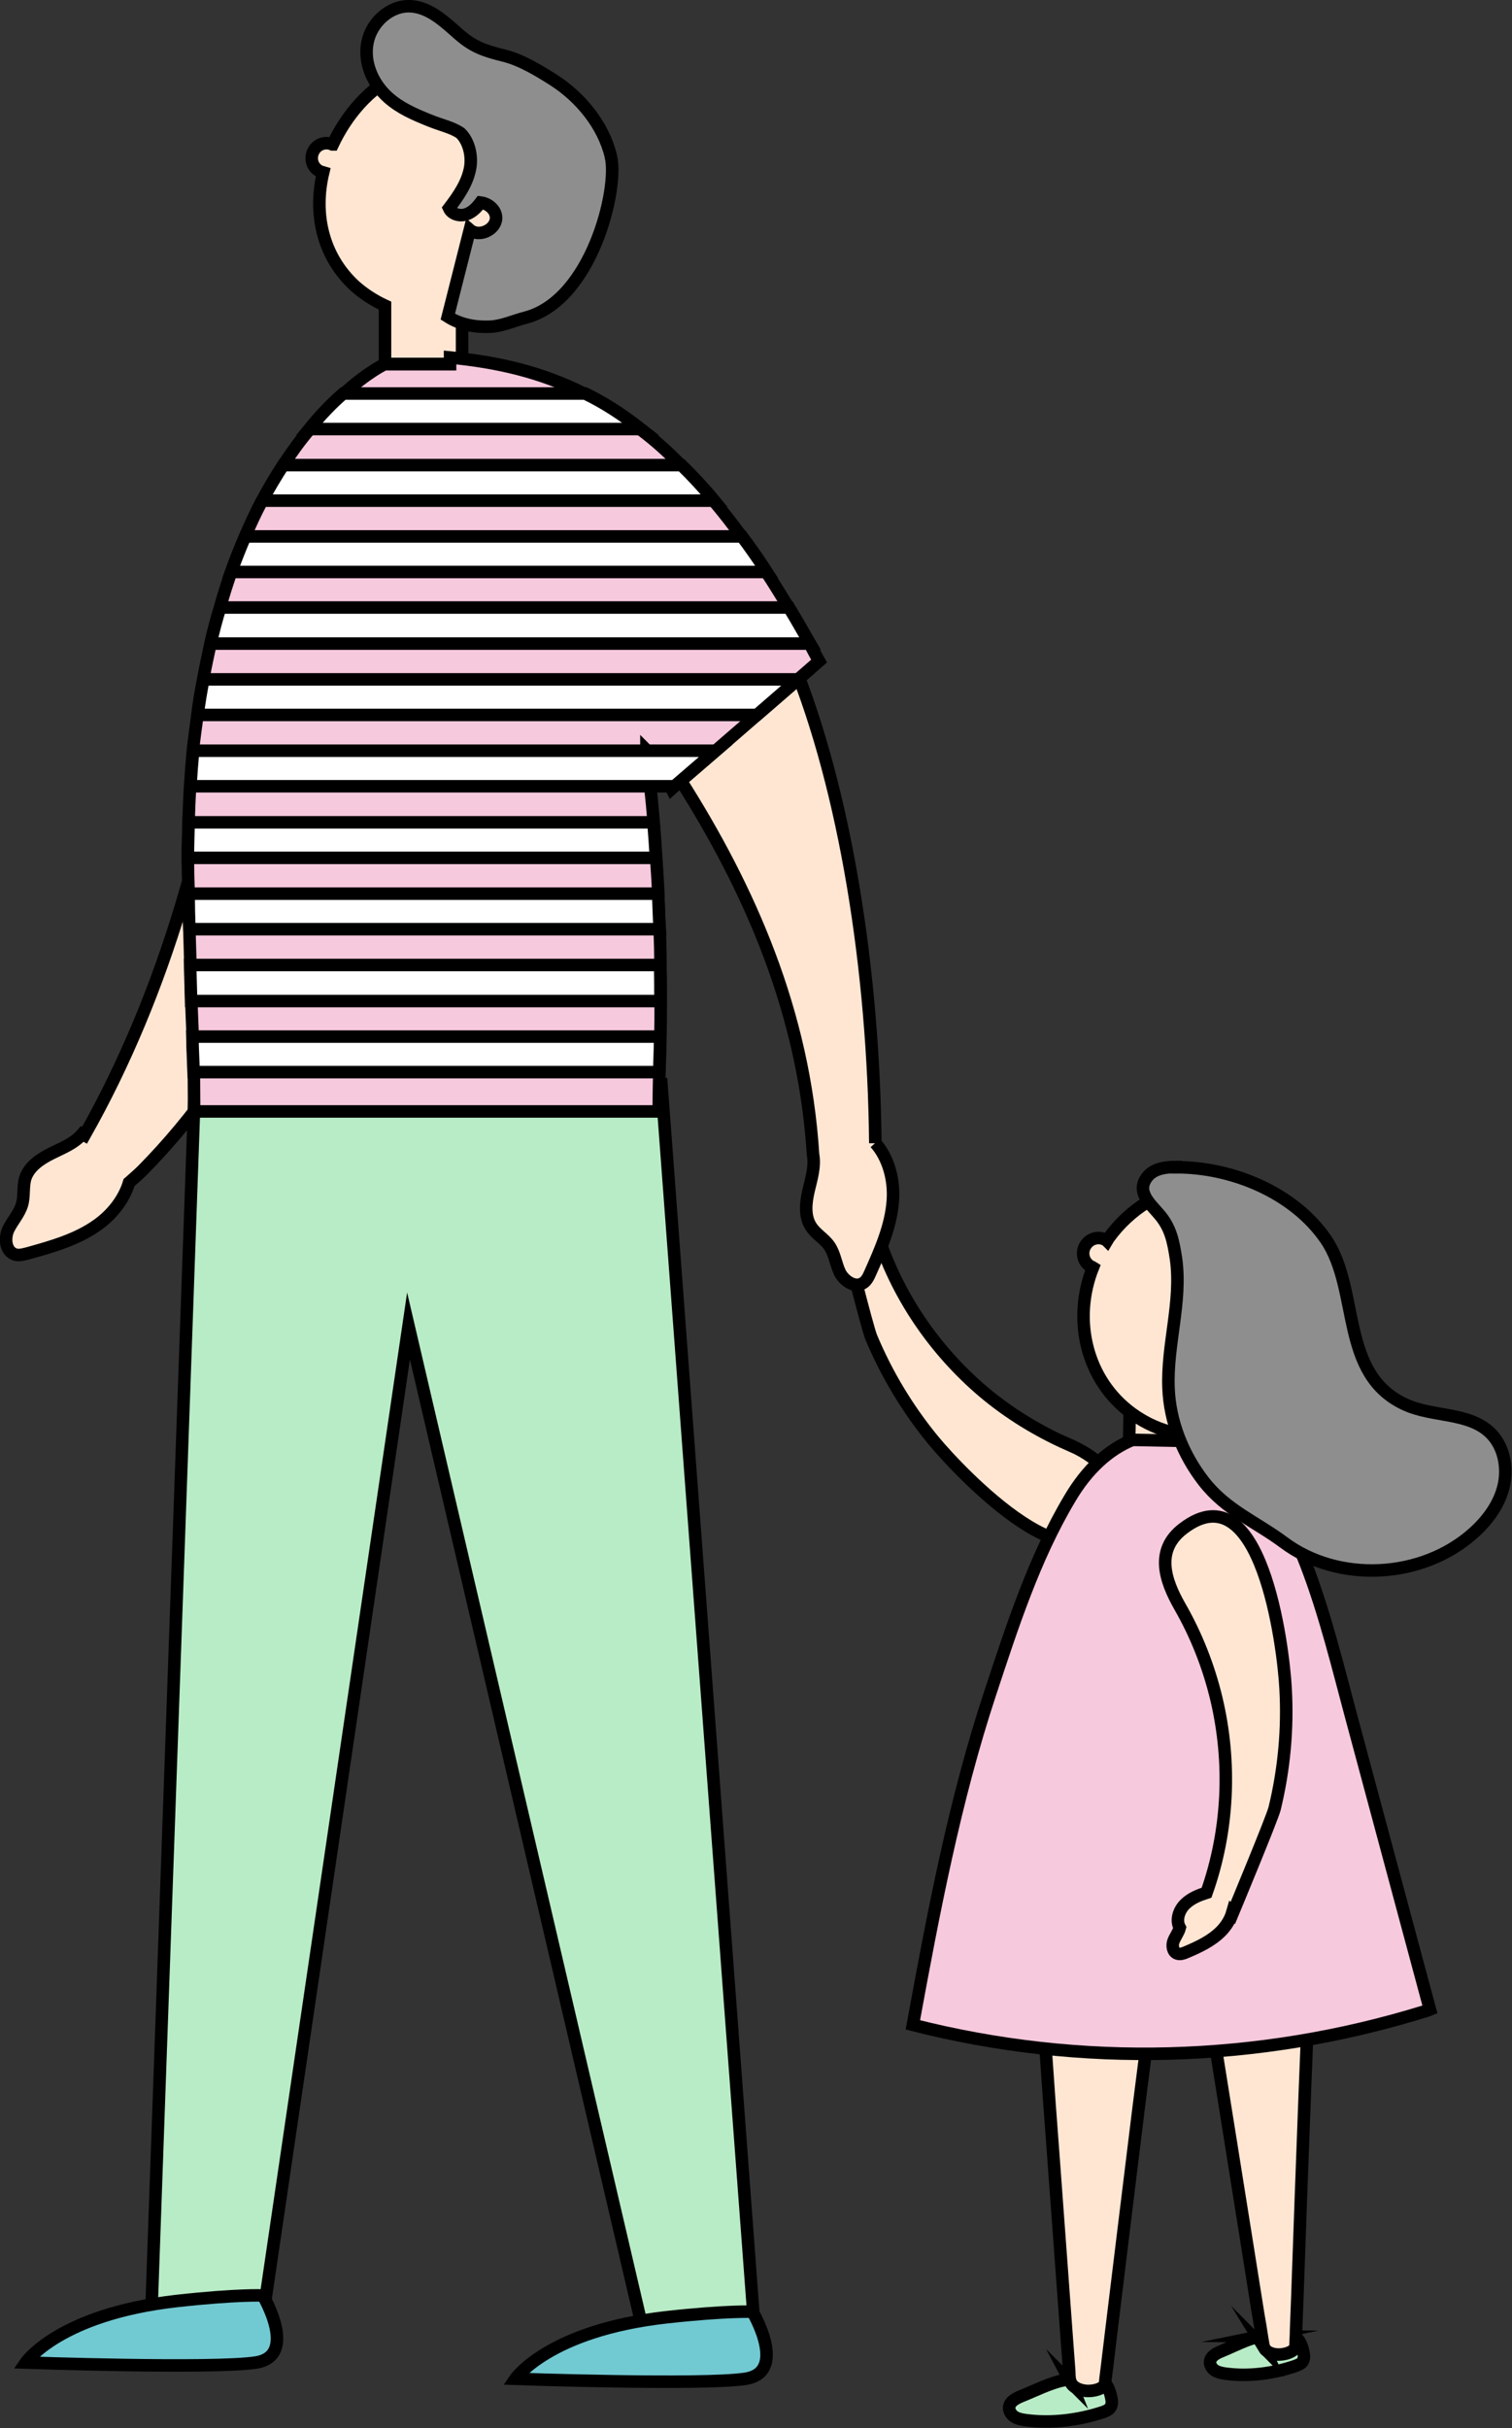 <?xml version="1.0" encoding="UTF-8"?>
<svg id="_レイヤー_2" data-name="レイヤー 2" xmlns="http://www.w3.org/2000/svg" viewBox="0 0 60.44 97">
  <rect x="0" y="0" width="60.44" height="97" fill="#333333" stroke="none"/>
  <defs>
    <style>
      .cls-1 {
        fill: #f7c9dd;
      }

      .cls-1, .cls-2, .cls-3, .cls-4, .cls-5, .cls-6 {
        stroke: #000;
        stroke-miterlimit: 10;
        stroke-width: .5px;
      }

      .cls-2 {
        fill: #b8ecc6;
      }

      .cls-3 {
        fill: #8e8e8e;
      }

      .cls-4 {
        fill: #71c9d2;
      }

      .cls-5 {
        fill: #fff;
      }

      .cls-6 {
        fill: #ffe6d2;
      }
    </style>
  </defs>
  <g id="_レイヤー_1-2" data-name="レイヤー 1">
    <g>
      <g>
        <path class="cls-2" d="M42.54,95.08c-.58.12-1.16.42-1.71.64-.22.09-.47.22-.49.45-.01.15.09.3.22.38.13.08.29.11.44.13,1.02.14,2.12,0,3.09-.32.11-.04.23-.09.29-.18.08-.11.07-.27.04-.4-.07-.34-.22-.73-.59-.74-.43-.01-.86-.05-1.29.04Z"/>
        <path class="cls-6" d="M42.81,95.19s-.04-.1-.05-.15c-.01-.11-.02-.21-.02-.32-.03-.36-.05-.71-.08-1.07-.08-1.13-.17-2.26-.25-3.4-.1-1.4-.21-2.81-.31-4.21-.1-1.33-.2-2.66-.29-4-.07-.92-.13-1.83-.2-2.75-.01-.21-.03-.42-.05-.63,0,0,4.76-.11,4.66.12-.06.13-.05.32-.07.46-.05.39-.1.77-.15,1.16-.16,1.25-.32,2.51-.48,3.77-.19,1.55-.38,3.1-.57,4.64-.17,1.42-.35,2.84-.52,4.26-.06.47-.11.94-.17,1.41-.02.19-.05.37-.07.56-.01.09,0,.2-.07.27-.14.17-.51.22-.71.2-.24-.02-.5-.12-.61-.33Z"/>
        <path class="cls-2" d="M50.38,93.33c-.53.11-1.05.39-1.56.6-.2.08-.43.2-.45.42-.01.14.08.27.2.35.12.07.26.1.4.12.93.13,1.94,0,2.83-.31.1-.04.21-.08.27-.17.07-.11.06-.24.03-.37-.06-.31-.2-.67-.55-.68-.4,0-.79-.04-1.18.04Z"/>
        <path class="cls-6" d="M50.55,93.82s-.04-.09-.05-.14c-.02-.1-.03-.19-.05-.29-.05-.32-.1-.65-.16-.97-.16-1.03-.33-2.05-.49-3.08-.2-1.27-.41-2.54-.61-3.82-.19-1.21-.39-2.41-.58-3.62-.13-.83-.27-1.66-.4-2.49-.03-.19-.06-.38-.09-.57,0,0,4.34-.47,4.26-.26-.04.12-.02.3-.03.43-.02.36-.03.71-.05,1.07-.05,1.16-.09,2.31-.14,3.47-.05,1.43-.11,2.85-.16,4.28-.05,1.31-.09,2.62-.14,3.92-.02.43-.03.87-.05,1.3,0,.17-.01.34-.02.52,0,.08,0,.18-.04.25-.11.17-.44.24-.63.24-.22,0-.47-.07-.58-.25Z"/>
        <rect class="cls-6" x="45.16" y="54.77" width="2.38" height="3.1" transform="translate(1.14 -.92) rotate(1.15)"/>
        <g>
          <path class="cls-6" d="M42.67,57.69c-1.21-.54-2.35-1.24-3.36-2.09-1.97-1.67-3.48-3.89-4.25-6.35.16-.28.32-.57.35-.89.02-.19-.02-.38-.1-.55-.05-.1-.22-.31-.3-.1-.05.13.01.28-.12.36-.12-.14-.06-.36-.11-.54-.05-.17-.16-.32-.33-.38-.2-.06-.4.03-.59.12-.1.05-.21.11-.29.19-.28.32-.09,1.16.06,1.5.02.04.03.08.05.12,0,0,0,0,0,0,0,0,.98,3.96,1.15,4.35.62,1.48,1.46,2.87,2.48,4.11,1.09,1.32,5.99,6.48,7.09,2.72.41-1.38-.66-2.11-1.73-2.58Z"/>
          <path class="cls-6" d="M51.3,48.16c-2.18-1.59-5.3-1.01-6.97,1.28-.03.04-.05.08-.08.13,0,0-.01-.01-.02-.02-.29-.18-.66-.09-.84.2s-.09.66.2.84c.03.02.07.02.1.04-.84,2.1-.26,4.52,1.56,5.84,2.18,1.59,5.3,1.01,6.97-1.28,1.67-2.3,1.26-5.44-.92-7.03Z"/>
        </g>
        <path class="cls-1" d="M53.99,68.49c-.97-3.61-2.14-8.86-4.92-10.54-.25-.15-.49-.27-.74-.37l-3.06-.06c-.94.38-1.81,1.16-2.51,2.35-1.42,2.38-2.3,5.11-3.18,7.77-1.42,4.29-2.27,8.78-3.09,13.25,6.71,1.71,13.81,1.52,20.46-.54.07-.02.14-.04.21-.07,0,0-2.88-10.72-3.17-11.79Z"/>
        <path class="cls-3" d="M47,46.62c-.4,0-.85.06-1.11.36-.5.59.04,1.06.42,1.5.48.54.59,1.09.7,1.81.24,1.72-.37,3.43-.3,5.16.05,1.35.58,2.66,1.4,3.72.9,1.16,2.08,1.61,3.21,2.45,2.18,1.63,5.53,1.46,7.58-.38.57-.51,1.04-1.15,1.21-1.89.17-.74,0-1.59-.54-2.11-.86-.83-2.28-.63-3.37-1.12-2.68-1.2-1.82-4.58-3.2-6.61-1.29-1.88-3.77-2.89-6-2.88Z"/>
        <path class="cls-6" d="M51.39,67.46c-.09-1.71-.98-8.77-4.09-6.4-1.15.87-.72,2.09-.14,3.11.66,1.15,1.15,2.39,1.46,3.68.61,2.55.49,5.28-.39,7.76-.31.1-.61.22-.84.44-.26.24-.4.65-.23.96-.05.19-.18.35-.25.53-.07.18-.03.44.15.5.11.04.24,0,.35-.05.5-.21,1.01-.45,1.39-.83.21-.21.38-.48.46-.76,0,0,.01.01.02.02,0,0,1.57-3.77,1.67-4.17.38-1.56.53-3.18.44-4.78Z"/>
      </g>
      <g>
        <path class="cls-6" d="M13.3,31.14c-.76-1.11-1.55-2.2-2.52-3.18-.51-.52-1.01-1.03-1.5-1.55-.82,6.54-2.65,13.2-5.9,18.94l-.09-.05c-.32.38-.8.56-1.24.78-.44.22-.89.52-1.04.99-.1.34-.03.71-.13,1.05-.11.37-.39.66-.55,1-.16.35-.11.86.26.99.17.06.35,0,.52-.04.97-.27,1.97-.55,2.79-1.14.58-.41,1.06-1.02,1.26-1.69.18-.16.37-.32.54-.49,4.14-4.2,6.85-9.78,7.61-15.63Z"/>
        <g>
          <g>
            <path class="cls-6" d="M21.67,3.61c-2.07-1.87-5.34-1.63-7.3.54-.45.5-.8,1.05-1.07,1.62,0,0,0,0-.01,0-.3-.13-.65,0-.78.31-.13.3,0,.65.31.78.03.01.07.01.1.02-.4,1.65-.03,3.36,1.27,4.55.36.32.77.58,1.2.78v2.33h3.08v-1.87c1.28-.16,2.52-.73,3.4-1.71,1.96-2.17,1.87-5.45-.2-7.32Z"/>
            <path class="cls-3" d="M24.42,6.25c-.3-1.26-1.22-2.37-2.3-3.06-.6-.38-1.29-.8-1.98-.97-.73-.18-1.21-.33-1.8-.85-.57-.5-1.17-1.08-1.93-1.12-.82-.04-1.57.65-1.72,1.45-.16.8.21,1.65.83,2.2.47.42,1.05.67,1.62.9.48.2.92.28,1.27.52.33.33.46.87.39,1.35-.1.62-.47,1.15-.85,1.65.11.24.43.33.69.24.24-.08.42-.27.57-.47.32.04.63.3.62.63-.02.47-.69.77-1.05.46l-.88,3.47c.52.33,1.11.43,1.72.4.48-.03.92-.24,1.39-.36,2.64-.69,3.72-5.15,3.41-6.43Z"/>
          </g>
          <polygon class="cls-2" points="7.79 43.31 6.05 92.42 10.43 93.09 16.33 52.97 25.62 92.74 30.12 92.5 26.44 43.31 7.79 43.31"/>
          <path class="cls-6" d="M34.99,45.67c-.07-6.93-1.2-14.08-3.31-19.26l-4.47,4.77c2.75,4.33,4.93,9.24,5.29,14.94.09.48-.07.98-.18,1.45-.11.48-.17,1.02.1,1.43.19.3.53.48.73.77.22.32.26.72.42,1.06.17.34.6.63.92.43.15-.09.23-.26.3-.42.41-.92.83-1.87.9-2.88.06-.82-.17-1.7-.7-2.3Z"/>
          <path class="cls-1" d="M7.51,34.27v.11c0,.31.01.76.03,1.31,0,.42.01.92.03,1.42.01.46.03.94.04,1.42.01.48.03.97.04,1.44.01.51.04.99.05,1.42.01.58.04,1.08.05,1.42,0,.34.01,1.59.01,1.59h18.57s.01-1.24.03-1.59c.01-.33.03-.81.04-1.42.01-.42.01-.9.01-1.42,0-.45,0-.93-.01-1.44,0-.46-.01-.93-.03-1.42-.03-.46-.04-.94-.06-1.42-.01-.46-.05-.94-.08-1.42-.03-.47-.06-.94-.1-1.42-.04-.47-.08-.95-.14-1.44-.04-.47-.09-.94-.15-1.42v-.03s.01.01.01.03c.33.47.64.94.94,1.42.03.04.04.06.06.1l.11-.1,1.65-1.42,1.64-1.42,1.64-1.42.85-.74c-.13-.23-.25-.46-.37-.69-.29-.5-.56-.98-.84-1.44-.31-.5-.6-.98-.89-1.42-.33-.51-.66-.98-.99-1.42-.37-.51-.74-.98-1.11-1.42-.43-.52-.88-1-1.31-1.42-.53-.55-1.07-1.03-1.62-1.44-.74-.58-1.48-1.06-2.23-1.42-1.77-.9-3.55-1.28-5.39-1.46v.27s-2.62,0-2.62,0c0,0-.69.32-1.65,1.2-.42.36-.88.83-1.36,1.42-.36.42-.7.89-1.06,1.44-.28.43-.56.9-.84,1.42-.23.43-.46.92-.67,1.42-.19.44-.38.92-.56,1.42-.15.45-.31.93-.44,1.42-.14.46-.27.94-.38,1.44-.1.46-.2.93-.29,1.42-.09.46-.17.93-.23,1.42-.06.46-.13.93-.18,1.42-.04.46-.08.93-.11,1.42-.03.47-.05.94-.06,1.44-.01.46-.03.94-.03,1.42Z"/>
          <path class="cls-5" d="M12.37,17.14h13.25c-.74-.58-1.48-1.06-2.23-1.42h-9.67c-.42.36-.88.83-1.36,1.42Z"/>
          <path class="cls-5" d="M10.48,20h18.07c-.43-.52-.88-1-1.31-1.42h-15.92c-.28.43-.56.9-.84,1.42Z"/>
          <path class="cls-5" d="M9.24,22.85h21.41c-.33-.51-.66-.98-.99-1.42H9.8c-.19.44-.38.92-.56,1.42Z"/>
          <path class="cls-5" d="M8.42,25.71h23.96c-.29-.5-.56-.98-.84-1.44H8.8c-.14.46-.27.94-.38,1.44Z"/>
          <path class="cls-5" d="M7.9,28.56h22.36l1.64-1.42H8.13c-.09.46-.17.93-.23,1.42Z"/>
          <path class="cls-5" d="M7.6,31.41h19.36l1.65-1.42H7.72c-.04.46-.08.93-.11,1.42Z"/>
          <path class="cls-5" d="M7.51,34.27h18.71c-.03-.47-.06-.94-.1-1.42H7.54c-.01.46-.03.94-.03,1.42Z"/>
          <path class="cls-5" d="M7.54,35.7c0,.42.01.92.03,1.42h18.8c-.03-.46-.04-.94-.06-1.42H7.54Z"/>
          <path class="cls-5" d="M7.6,38.55c.01.48.03.97.04,1.44h18.76c0-.45,0-.93-.01-1.44H7.6Z"/>
          <path class="cls-5" d="M7.69,41.41c.01.58.04,1.08.05,1.42h18.61c.01-.33.03-.81.04-1.42H7.69Z"/>
        </g>
        <path class="cls-4" d="M30.08,92.35s1.44,2.42-.29,2.68c-1.73.26-9.19,0-9.19,0,0,0,1.32-1.93,6.04-2.46,2.45-.27,3.44-.22,3.44-.22Z"/>
        <path class="cls-4" d="M10.51,91.7s1.44,2.42-.29,2.68c-1.73.26-9.19,0-9.19,0,0,0,1.32-1.93,6.04-2.46,2.45-.27,3.44-.22,3.44-.22Z"/>
      </g>
    </g>
  </g>
</svg>